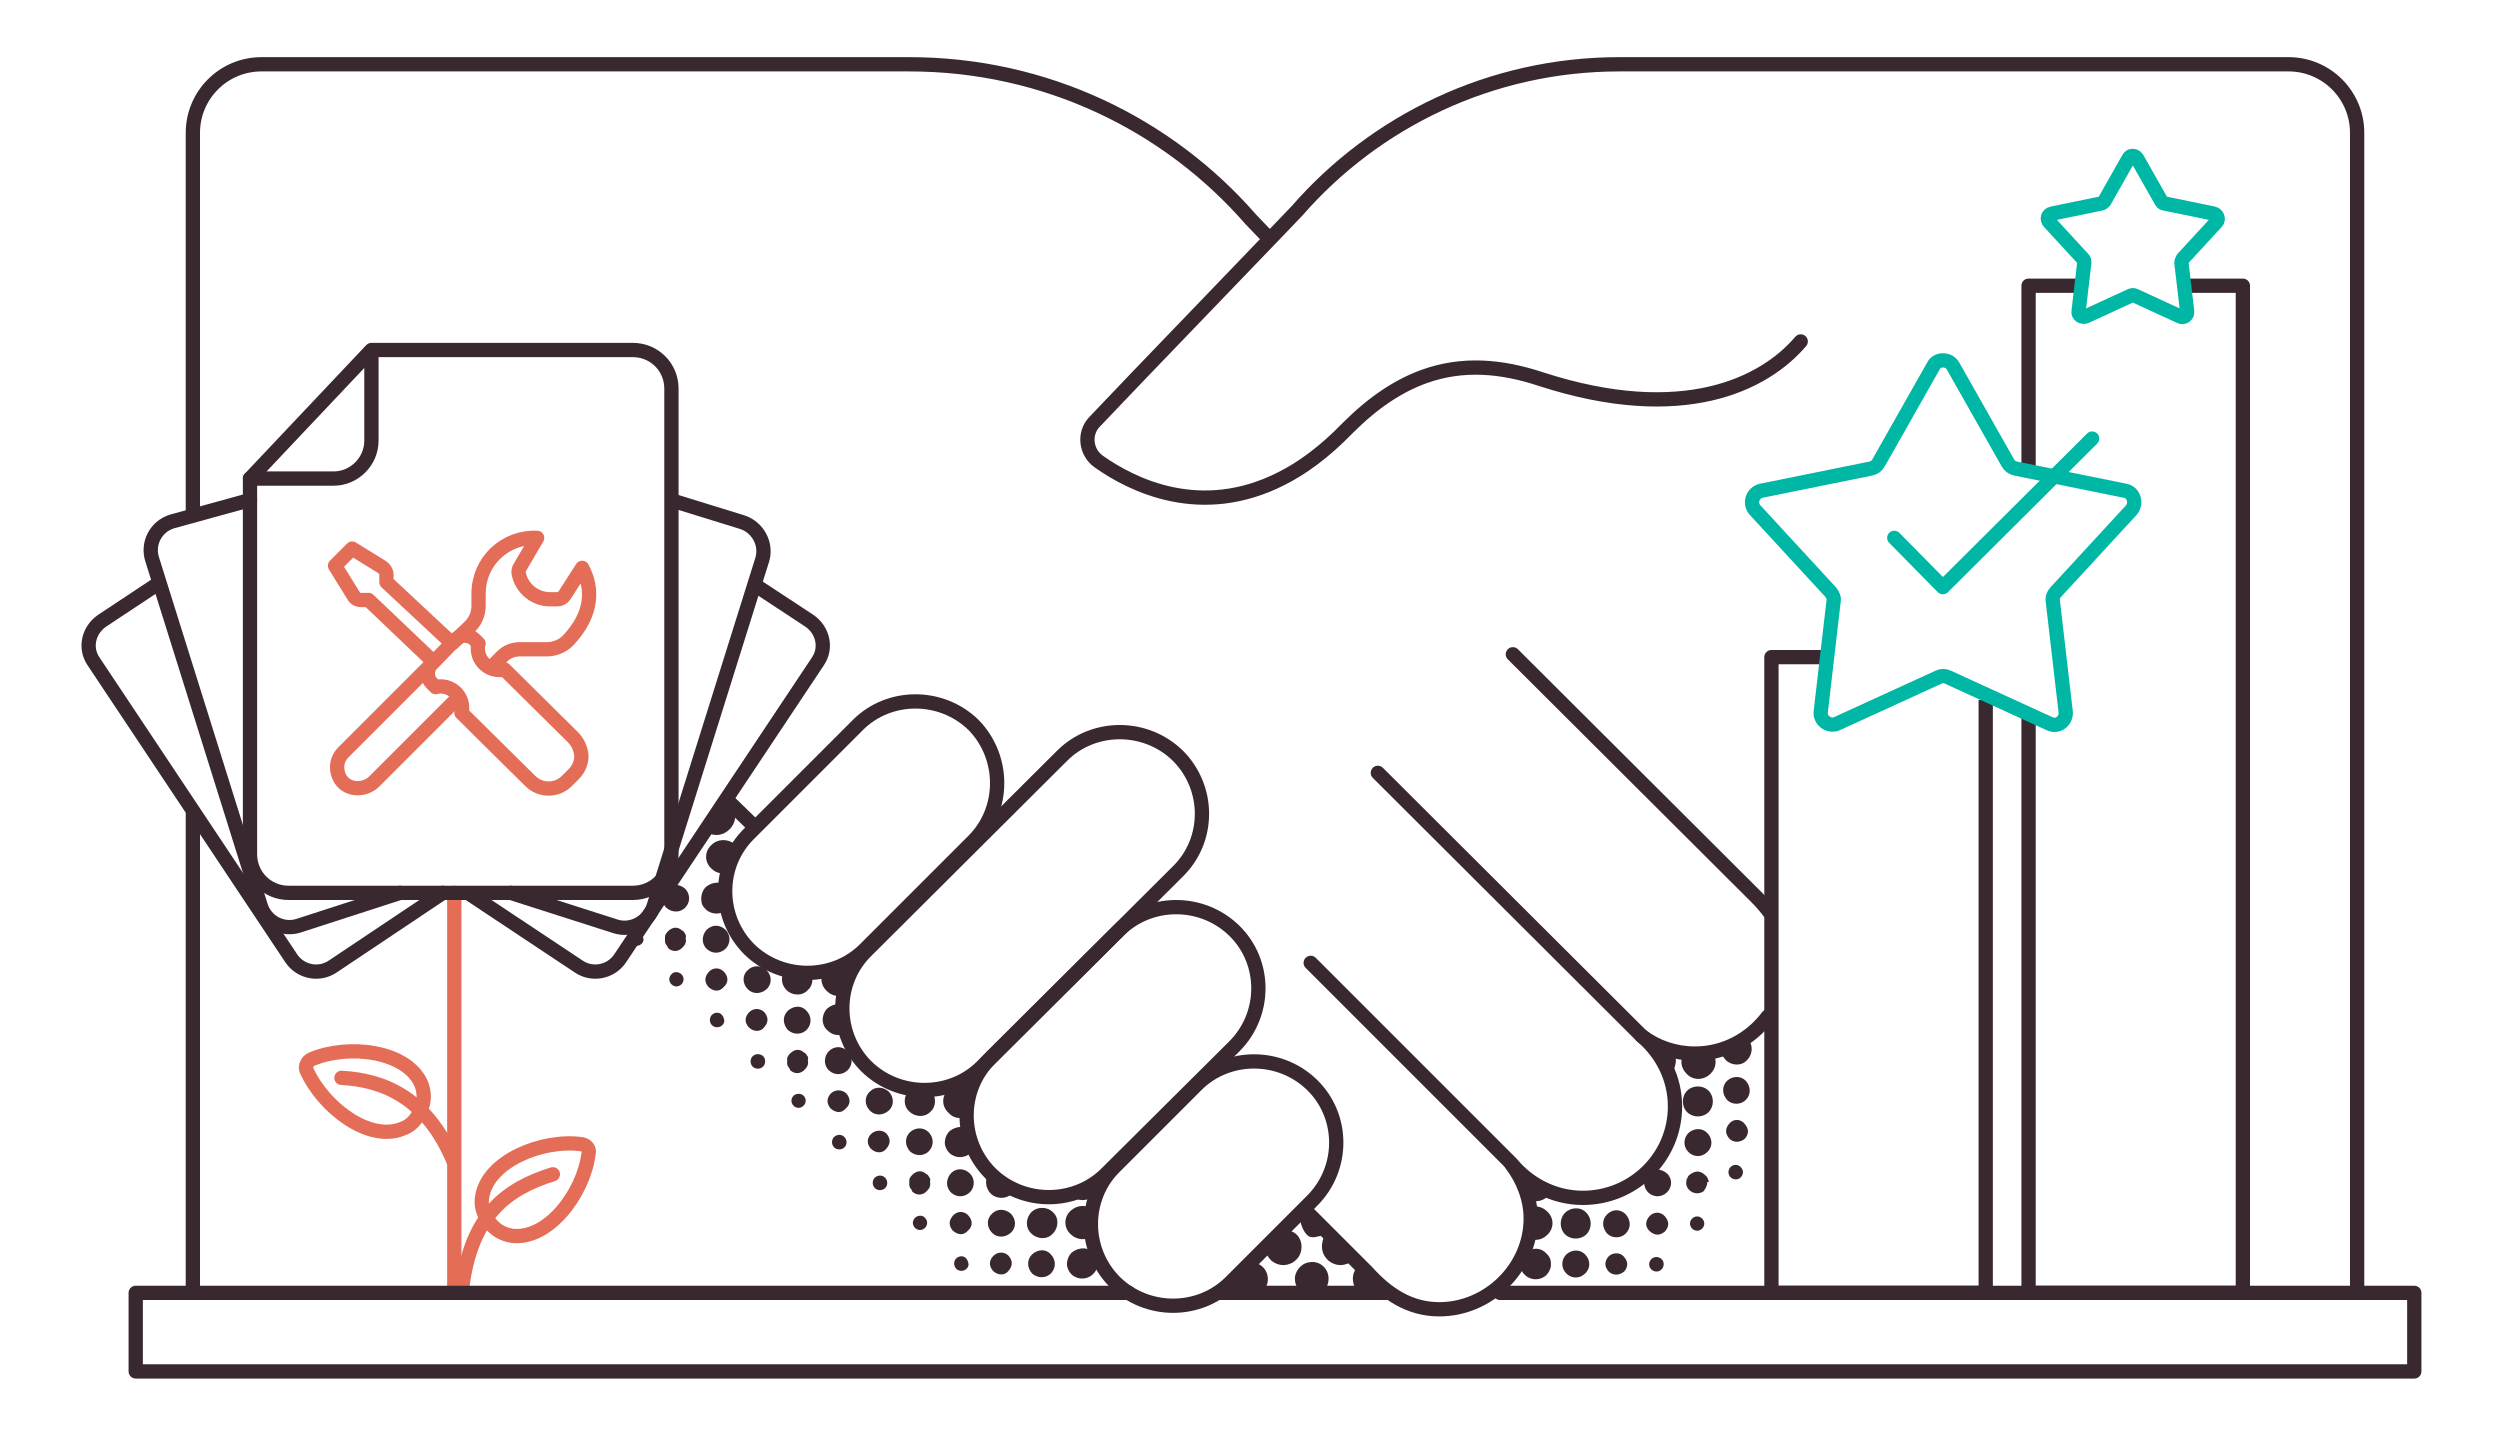 <?xml version="1.0" encoding="UTF-8"?>
<svg xmlns="http://www.w3.org/2000/svg" xmlns:xlink="http://www.w3.org/1999/xlink" version="1.1" id="Ebene_1" x="0px" y="0px" viewBox="0 0 350 200" overflow="visible" xml:space="preserve">
<line fill="none" stroke="#3A2831" stroke-width="2" stroke-linecap="round" stroke-linejoin="round" x1="27" y1="114" x2="27" y2="180"></line>
<path fill="none" stroke="#3A2831" stroke-width="2" stroke-linecap="round" stroke-linejoin="round" d="M177.4,33.1l-2.3-2.4  C163.5,17.4,146.4,9,127.3,9H36.6c-5.3,0-9.6,4.3-9.6,9.6V72"></path>
<g>
	
		<path id="XMLID_61_" fill="none" stroke="#E46D58" stroke-width="2" stroke-linecap="round" stroke-linejoin="round" stroke-miterlimit="10" d="   M81.5,160.2c-5.6-0.8-13.3,2.4-14,7.4c-0.2,1.1,0.1,2.3,1,3.5c0.9,1.2,2,1.7,3.1,1.9c5.1,0.7,10.1-5.9,10.8-11.5   C82.6,160.9,82.1,160.3,81.5,160.2z"></path>
	
		<path id="XMLID_60_" fill="none" stroke="#E46D58" stroke-width="2" stroke-linecap="round" stroke-linejoin="round" stroke-miterlimit="10" d="   M64.7,180.3C66,170,71,166.4,77.4,164.4"></path>
</g>
<line fill="none" stroke="#E46D58" stroke-width="2" stroke-linecap="round" stroke-linejoin="round" stroke-miterlimit="10" x1="63.6" y1="181" x2="63.6" y2="125"></line>
<g>
	
		<path id="XMLID_59_" fill="none" stroke="#E46D58" stroke-width="2" stroke-linecap="round" stroke-linejoin="round" stroke-miterlimit="10" d="   M43.6,148.3c5.2-2.2,13.4-1.2,15.4,3.5c0.4,1.1,0.5,2.3-0.1,3.6c-0.6,1.4-1.4,2.2-2.5,2.6c-4.7,2-11.2-3-13.5-8.2   C42.7,149.3,43,148.6,43.6,148.3z"></path>
	
		<path id="XMLID_58_" fill="none" stroke="#E46D58" stroke-width="2" stroke-linecap="round" stroke-linejoin="round" stroke-miterlimit="10" d="   M47.8,150.9c5.9,0.3,12,2.8,15.7,11.7"></path>
</g>
<polyline fill="none" stroke="#3A2831" stroke-width="2" stroke-linecap="round" stroke-linejoin="round" stroke-miterlimit="10" points="  210,181 338,181 338,192 19,192 19,181 158,181 "></polyline>
<line fill="#FFFFFF" stroke="#3A2831" stroke-width="2" stroke-linecap="round" stroke-linejoin="round" stroke-miterlimit="10" x1="170.7" y1="181" x2="194" y2="181"></line>
<path fill="none" stroke="#3A2831" stroke-width="2" stroke-linecap="round" stroke-linejoin="round" d="M136.3,101.5L136.3,101.5  c-4.5-4.4-11.8-4.4-16.2,0l-15.2,15.2c-4.5,4.4-4.5,11.7,0,16.2l0,0c4.5,4.4,11.8,4.4,16.2,0l15.2-15.2  C140.7,113.3,140.7,106,136.3,101.5z"></path>
<path fill="none" stroke="#3A2831" stroke-width="2" stroke-linecap="round" stroke-linejoin="round" d="M211.6,163  c1.6,2.1,2.7,4.8,2.7,7.6c0,6.9-5.9,12.7-12.8,12.7c-4.2,0-7.4-2.2-10.1-5.2l-8.7-8.7"></path>
<path fill="none" stroke="#3A2831" stroke-width="2" stroke-linecap="round" stroke-linejoin="round" d="M247.8,127.8  c-0.6-0.8-1.2-1.5-1.9-2.2l-34.1-34"></path>
<path fill="none" stroke="#3A2831" stroke-width="2" stroke-linecap="round" stroke-linejoin="round" d="M229.8,145  c2.1,1.6,4.7,2.5,7.5,2.5c4.1,0,7.8-2,10.2-5.2"></path>
<path fill="none" stroke="#3A2831" stroke-width="2" stroke-linecap="round" stroke-linejoin="round" d="M192.9,108.2l37,36.9  c2.8,2.4,4.6,5.9,4.6,9.8c0,7.1-5.8,12.8-12.9,12.8c-4,0-7.6-1.9-10-4.8l-28.1-28.1"></path>
<path fill="none" stroke="#3A2831" stroke-width="2" stroke-linecap="round" stroke-linejoin="round" d="M164.9,105.8L164.9,105.8  c-4.5-4.4-11.8-4.4-16.2,0l-27.4,27.3c-4.5,4.4-4.5,11.7,0,16.2l0,0c4.5,4.4,11.8,4.4,16.2,0l27.4-27.3  C169.4,117.6,169.4,110.3,164.9,105.8z"></path>
<path fill="none" stroke="#3A2831" stroke-width="2" stroke-linecap="round" stroke-linejoin="round" d="M172.8,130.3L172.8,130.3  c-4.5-4.4-11.8-4.4-16.2,0l-17.9,17.8c-4.5,4.4-4.5,11.7,0,16.2l0,0c4.5,4.4,11.8,4.4,16.2,0l17.9-17.8  C177.3,142,177.3,134.7,172.8,130.3z"></path>
<path fill="none" stroke="#3A2831" stroke-width="2" stroke-linecap="round" stroke-linejoin="round" d="M183.7,151.9L183.7,151.9  c-4.5-4.4-11.8-4.4-16.2,0l-11.4,11.4c-4.5,4.4-4.5,11.7,0,16.2l0,0c4.5,4.4,11.8,4.4,16.2,0l11.4-11.4  C188.2,163.6,188.2,156.3,183.7,151.9z"></path>
<path fill="none" stroke="#3A2831" stroke-width="2" stroke-linecap="round" stroke-linejoin="round" stroke-miterlimit="10" d="  M105.7,81.9l7.6,5c1.9,1.3,2.5,3.8,1.2,5.7l-27.7,41.6c-1.3,1.9-3.9,2.4-5.8,1.1l-15.2-10.1"></path>
<path fill="none" stroke="#3A2831" stroke-width="2" stroke-linecap="round" stroke-linejoin="round" stroke-miterlimit="10" d="  M22,81.8l-7.7,5.1c-1.9,1.3-2.5,3.8-1.2,5.7l27.7,41.6c1.3,1.9,3.9,2.4,5.8,1.1L62,125"></path>
<path fill="none" stroke="#3A2831" stroke-width="2" stroke-linecap="round" stroke-linejoin="round" stroke-miterlimit="10" d="  M56,125l-14.2,4.6c-2.2,0.7-4.6-0.5-5.3-2.8L21.3,78.3c-0.7-2.2,0.5-4.6,2.8-5.3L35,70"></path>
<path fill="none" stroke="#3A2831" stroke-width="2" stroke-linecap="round" stroke-linejoin="round" stroke-miterlimit="10" d="  M94.2,70.1l9.7,3c2.2,0.7,3.5,3.1,2.8,5.3l-15.2,48.5c-0.7,2.2-3.1,3.5-5.3,2.8L71.5,125"></path>
<polyline fill="none" stroke="#3A2831" stroke-width="2" stroke-linejoin="round" points="278,98 278,181 248,181 248,92 256,92 "></polyline>
<polyline fill="none" stroke="#3A2831" stroke-width="2" stroke-linejoin="round" points="306,40 314,40 314,181 284,181 284,100   "></polyline>
<polyline fill="none" stroke="#3A2831" stroke-width="2" stroke-linejoin="round" points="284,66 284,40 292,40 "></polyline>
<path fill="none" stroke="#00B7A5" stroke-width="2" stroke-linecap="round" stroke-linejoin="round" d="M299.2,22.2l3.4,6  c0.1,0.2,0.3,0.3,0.5,0.3l6.8,1.4c0.5,0.1,0.8,0.8,0.4,1.2l-4.7,5.1c-0.1,0.2-0.2,0.4-0.2,0.6l0.8,6.8c0.1,0.5-0.5,1-1,0.7l-6.3-2.9  c-0.2-0.1-0.4-0.1-0.6,0l-6.3,2.9c-0.5,0.2-1.1-0.2-1-0.7l0.8-6.8c0-0.2,0-0.4-0.2-0.6l-4.7-5.1c-0.4-0.4-0.2-1.1,0.4-1.2l6.8-1.4  c0.2,0,0.4-0.2,0.5-0.3l3.4-6C298.2,21.7,298.9,21.7,299.2,22.2z"></path>
<g>
	<path fill="none" stroke="#00B7A5" stroke-width="2" stroke-linecap="round" stroke-linejoin="round" d="M273.4,51.2l7.7,13.6   c0.2,0.4,0.6,0.7,1.1,0.8l15.3,3.1c1.2,0.2,1.7,1.7,0.9,2.7l-10.6,11.5c-0.3,0.3-0.5,0.8-0.4,1.3l1.8,15.5c0.1,1.2-1.1,2.2-2.3,1.6   l-14.2-6.5c-0.4-0.2-0.9-0.2-1.3,0l-14.2,6.5c-1.1,0.5-2.4-0.4-2.3-1.6l1.8-15.5c0.1-0.5-0.1-0.9-0.4-1.3l-10.6-11.5   c-0.8-0.9-0.4-2.4,0.9-2.7l15.3-3.1c0.5-0.1,0.9-0.4,1.1-0.8l7.7-13.6C271.2,50.2,272.8,50.2,273.4,51.2z"></path>
	<polyline fill="none" stroke="#00B7A5" stroke-width="2" stroke-linecap="round" stroke-linejoin="round" points="265.2,75.3    272,82.2 292.9,61.4  "></polyline>
</g>
<path fill="none" stroke="#3A2831" stroke-width="2" stroke-linecap="round" stroke-linejoin="round" stroke-miterlimit="10" d="  M35,119.6V67l17-18h36.6c3,0,5.4,2.4,5.4,5.4v65.2c0,3-2.4,5.4-5.4,5.4H40.4C37.4,125,35,122.6,35,119.6z"></path>
<path fill="none" stroke="#3A2831" stroke-width="2" stroke-linecap="round" stroke-linejoin="round" stroke-miterlimit="10" d="  M52,50v11.7c0,2.9-2.4,5.3-5.3,5.3H35"></path>
<path fill="none" stroke="#E46D58" stroke-width="2" stroke-linecap="round" stroke-linejoin="round" stroke-miterlimit="10" d="  M68.8,93.4l1.5-1.5c0.7-0.7,1.6-1,2.5-1l3.7,0c1.1,0,2.2-0.4,3-1.2c3.6-3.8,3.5-7.4,2-10.2L79,83.4c-0.2,0.3-0.6,0.5-1,0.5h-1  c-2.1,0-4-1.5-4.4-3.7c0-0.3,0-0.5,0.2-0.8l2.4-4.1c0,0,0,0,0,0c-4.5-0.2-8.2,3.3-8.2,7.8l0,1.7c0,1.1-0.4,2.1-1.2,2.9L63.4,90"></path>
<path fill="none" stroke="#E46D58" stroke-width="2" stroke-linecap="round" stroke-linejoin="round" stroke-miterlimit="10" d="  M60,93.4l-11.9,11.9c-0.6,0.6-0.9,1.3-0.9,2.1c0,0.8,0.3,1.7,1,2.3c1.2,1,3.1,0.8,4.2-0.3L64,97.8"></path>
<path fill="none" stroke="#E46D58" stroke-width="2" stroke-linecap="round" stroke-linejoin="round" stroke-miterlimit="10" d="  M60,92l-8.4-8h-1.1c-0.4,0-0.8-0.2-1-0.6l-2.6-4.2l2.4-2.4l4.2,2.6c0.3,0.2,0.6,0.6,0.6,1v1.1l9,8.4"></path>
<path fill="none" stroke="#E46D58" stroke-width="2" stroke-linecap="round" stroke-linejoin="round" stroke-miterlimit="10" d="  M80.2,103.2l-9.6-9.5c-0.2,0.1-0.4,0.1-0.7,0.1c-1.6,0-3-1.3-3-3c0-0.2,0-0.5,0.1-0.7l-0.6-0.6c-0.3-0.3-0.8-0.5-1.3-0.5  c-0.5,0-1,0.2-1.3,0.5L60.4,93c-0.3,0.3-0.5,0.8-0.5,1.3c0,0.5,0.2,1,0.5,1.3l0.6,0.6c0.2-0.1,0.4-0.1,0.7-0.1c1.6,0,3,1.3,3,3  c0,0.2,0,0.5-0.1,0.7l9.6,9.5c0.7,0.7,1.6,1.1,2.6,1.1c1,0,1.9-0.4,2.6-1.1l0.9-0.9c0.7-0.7,1.1-1.6,1.1-2.6  C81.3,104.8,80.9,103.9,80.2,103.2z"></path>
<line fill="#FFFFFF" stroke="#3A2831" stroke-width="2" stroke-linecap="round" stroke-linejoin="round" stroke-miterlimit="10" x1="105.6" y1="115.7" x2="101.9" y2="112.1"></line>
<path fill="none" stroke="#3A2831" stroke-width="2" stroke-linecap="round" stroke-linejoin="round" d="M252.1,47.8  c-5.1,6-16.5,11.7-36.3,5.3c-5.7-1.9-11.1-2.3-16.4-0.4c-3.6,1.3-7.1,3.6-10.7,7.2c-3.2,3.3-6.3,5.6-9.3,7.1h0  c-11.2,5.7-20.8,1-25.6-2.4c-1.8-1.3-2.1-3.9-0.6-5.5l6.2-6.5l20-20.8l2.2-2.3C192.5,17,208.7,9,226.7,9h93.7c5.3,0,9.6,4.3,9.6,9.6  V180"></path>
<g>
	<path fill="#3A2831" d="M118.3,134.9c-0.9,0.5-1.9,0.8-3,1c-0.5,0.9-0.4,2,0.4,2.8c0.7,0.7,1.6,0.9,2.4,0.6   c0.2-1.2,0.6-2.4,1.2-3.5c-0.1-0.1-0.2-0.3-0.4-0.4C118.8,135.2,118.5,135.1,118.3,134.9z"></path>
	<path fill="#3A2831" d="M104.7,135.8c-0.8,0.7-0.8,1.9,0,2.7c0.7,0.7,1.8,0.7,2.6,0c0.8-0.7,0.8-1.9,0-2.7   C106.6,135.1,105.4,135.1,104.7,135.8z"></path>
	<path fill="#3A2831" d="M111.1,153.4c-0.4,0.4-0.4,1,0,1.4c0.4,0.4,1,0.4,1.4,0c0.4-0.4,0.4-1,0-1.4S111.4,153.1,111.1,153.4z"></path>
	<path fill="#3A2831" d="M106.3,147.6c-0.5-0.1-1.1,0.2-1.2,0.8c-0.1,0.5,0.2,1.1,0.8,1.2c0.5,0.1,1.1-0.2,1.2-0.8   C107.2,148.2,106.9,147.7,106.3,147.6z"></path>
	<path fill="#3A2831" d="M110.3,141.5c-0.8,0.8-0.7,1.9,0,2.7c0.8,0.7,2,0.7,2.7-0.1c0.7-0.8,0.6-1.9-0.1-2.6   C112.2,140.7,111.1,140.8,110.3,141.5z"></path>
	<path fill="#3A2831" d="M104.8,141.8c-0.6,0.7-0.5,1.4,0,2c0.7,0.7,1.7,0.7,2.2,0c0.6-0.7,0.6-1.4,0-2.1   C106.4,141.1,105.4,141.1,104.8,141.8z"></path>
	<path fill="#3A2831" d="M116.3,153.1c-0.6,0.7-0.6,1.4,0,2.1c0.7,0.6,1.5,0.7,2.1,0c0.7-0.6,0.7-1.4,0.1-2.1   C117.9,152.5,116.9,152.5,116.3,153.1z"></path>
	<path fill="#3A2831" d="M116,147.2c-0.7,0.8-0.7,2,0.1,2.7c0.8,0.7,1.9,0.6,2.6-0.1c0.7-0.7,0.7-1.9,0-2.6   C117.9,146.4,116.8,146.4,116,147.2z"></path>
	<path fill="#3A2831" d="M117.7,158.9c-0.5-0.1-1.1,0.2-1.2,0.8c-0.1,0.5,0.2,1.1,0.8,1.2c0.5,0.1,1.1-0.2,1.2-0.8   S118.2,159,117.7,158.9z"></path>
	<path fill="#3A2831" d="M115.9,144.3C115.9,144.3,115.9,144.3,115.9,144.3C115.9,144.3,115.9,144.3,115.9,144.3   c0.7,0.7,1.8,0.8,2.6,0.3c-0.4-1.3-0.5-2.6-0.5-3.9c-0.1,0-0.1,0-0.2-0.1c-0.7-0.1-1.4,0.1-2,0.6c-0.5,0.5-0.7,1.3-0.6,1.9   C115.3,143.6,115.5,144,115.9,144.3C115.9,144.3,115.9,144.3,115.9,144.3z"></path>
	<path fill="#3A2831" d="M109.9,135.8c-0.6,0.8-0.6,2,0.2,2.8c0.8,0.8,2.2,0.9,3,0c0.7-0.6,0.8-1.6,0.4-2.4   C112.4,136.3,111.1,136.2,109.9,135.8z"></path>
	<path fill="#3A2831" d="M113,147.8c-0.1-0.1-0.1-0.2-0.2-0.3c-0.1-0.1-0.2-0.1-0.3-0.2c-0.6-0.5-1.3-0.4-1.9,0.2   c-0.2,0.2-0.4,0.5-0.4,0.7c0,0,0,0,0,0.1c0,0,0,0.1,0,0.1c0,0.1,0,0.1,0,0.2c0,0,0,0,0,0.1c0,0.1,0,0.1,0,0.2   c0,0.3,0.2,0.5,0.4,0.8c0,0,0,0,0,0c0,0,0,0,0,0c0,0,0,0,0,0.1c0,0,0,0,0,0c0.6,0.6,1.5,0.6,2.1-0.1c0,0,0,0,0,0c0,0,0,0,0,0   c0,0,0,0,0,0c0.4-0.4,0.5-0.8,0.4-1.3C113.2,148.1,113.1,147.9,113,147.8z"></path>
	<path fill="#3A2831" d="M94,136.4c-0.4,0.4-0.4,1,0,1.4c0.4,0.4,1,0.4,1.4,0c0.4-0.4,0.4-1,0-1.4C95,136,94.3,136,94,136.4z"></path>
	<path fill="#3A2831" d="M93.5,124.2l-0.8,1.2c-0.1,0.6,0.1,1.2,0.6,1.7c0.8,0.7,2,0.7,2.7-0.1c0.7-0.8,0.6-1.9-0.1-2.6   C95.2,123.8,94.2,123.7,93.5,124.2z"></path>
	<path fill="#3A2831" d="M89.3,130.5l-1,1.5c0.1,0.2,0.3,0.3,0.6,0.4c0.5,0.1,1.1-0.2,1.2-0.8C90.1,131.2,89.8,130.7,89.3,130.5z"></path>
	<path fill="#3A2831" d="M95.9,130.7c-0.1-0.1-0.1-0.2-0.2-0.3c-0.1-0.1-0.2-0.1-0.3-0.2c-0.6-0.5-1.3-0.4-1.9,0.2   c-0.2,0.2-0.4,0.5-0.4,0.7c0,0,0,0,0,0.1c0,0,0,0.1,0,0.1c0,0.1,0,0.1,0,0.2c0,0,0,0,0,0.1c0,0.1,0,0.1,0,0.2   c0,0.3,0.2,0.5,0.4,0.8c0,0,0,0,0,0c0,0,0,0,0,0c0,0,0,0,0,0.1c0,0,0,0,0,0c0.6,0.6,1.5,0.6,2.1-0.1c0,0,0,0,0,0c0,0,0,0,0,0   c0,0,0,0,0,0c0.4-0.4,0.5-0.8,0.4-1.3C96.1,131,96,130.9,95.9,130.7z"></path>
	<path fill="#3A2831" d="M99.6,118.3c-1,0.9-1,2.4,0,3.3c0.6,0.6,1.4,0.8,2.2,0.6c0.3-1.2,0.8-2.5,1.5-3.6c-0.1-0.2-0.2-0.3-0.4-0.4   C101.9,117.4,100.5,117.4,99.6,118.3z"></path>
	<path fill="#3A2831" d="M99.6,116.8c1.1,0.3,2.1-0.1,2.8-1c0.9-1.2,0.6-2.6-0.8-3.6l-2.8,4.1C99,116.6,99.3,116.8,99.6,116.8z"></path>
	<path fill="#3A2831" d="M99.2,136.1c-0.6,0.7-0.6,1.4,0,2.1c0.7,0.6,1.5,0.7,2.1,0c0.7-0.6,0.7-1.4,0.1-2.1   C100.8,135.4,99.8,135.4,99.2,136.1z"></path>
	<path fill="#3A2831" d="M98.9,130.2c-0.7,0.8-0.7,2,0.1,2.7c0.8,0.7,1.9,0.6,2.6-0.1c0.7-0.7,0.7-1.9,0-2.6   C100.8,129.4,99.7,129.4,98.9,130.2z"></path>
	<path fill="#3A2831" d="M94.9,122.2c0.4-0.1,0.8-0.3,1.2-0.6c0.6-0.5,0.7-1.3,0.6-2L94.9,122.2z"></path>
	<path fill="#3A2831" d="M98.8,127.3C98.8,127.3,98.8,127.3,98.8,127.3C98.8,127.3,98.8,127.3,98.8,127.3c0.8,0.8,2.2,0.8,3,0   c-0.2-1.1-0.3-2.2-0.2-3.3c0,0-0.1-0.1-0.1-0.1c0,0,0,0,0,0c-0.2-0.1-0.5-0.2-0.7-0.3c-0.7-0.1-1.4,0.1-2,0.6   c-0.5,0.5-0.7,1.3-0.6,1.9C98.2,126.6,98.4,126.9,98.8,127.3C98.8,127.3,98.8,127.3,98.8,127.3z"></path>
	<path fill="#3A2831" d="M100.6,141.8c-0.5-0.1-1.1,0.2-1.2,0.8c-0.1,0.5,0.2,1.1,0.8,1.2c0.5,0.1,1.1-0.2,1.2-0.8   C101.4,142.5,101.1,141.9,100.6,141.8z"></path>
	<path fill="#3A2831" d="M149.6,167.2c0.3,0.3,0.7,0.6,1.2,0.7c1.1,0.3,2,0,2.7-0.9c0.2-0.4,0.3-0.8,0.5-1.1c0-0.3,0-0.6,0-0.9   C152.7,166.1,151.2,166.9,149.6,167.2z"></path>
	<path fill="#3A2831" d="M138.9,169.9c-0.8,0.7-0.8,1.9,0,2.7c0.7,0.7,1.8,0.7,2.6,0c0.8-0.7,0.8-1.9,0-2.7   C140.7,169.2,139.6,169.2,138.9,169.9z"></path>
	<path fill="#3A2831" d="M138.6,164.1c-0.8,0.8-0.7,2.2,0.1,3c0.8,0.8,2.2,0.8,3,0c0.1-0.1,0.3-0.3,0.3-0.5   c-1.2-0.5-2.3-1.3-3.3-2.3C138.7,164.2,138.6,164.1,138.6,164.1z"></path>
	<path fill="#3A2831" d="M139,175.9c-0.6,0.7-0.5,1.4,0,2c0.7,0.7,1.7,0.7,2.2,0c0.6-0.7,0.6-1.4,0-2.1   C140.6,175.2,139.6,175.2,139,175.9z"></path>
	<path fill="#3A2831" d="M144.5,175.6c-0.8,0.8-0.7,1.9,0,2.7c0.8,0.7,2,0.7,2.7-0.1c0.7-0.8,0.6-1.9-0.1-2.6   C146.4,174.8,145.3,174.9,144.5,175.6z"></path>
	<path fill="#3A2831" d="M133.1,164.3c-0.7,0.8-0.7,2,0.1,2.7c0.8,0.7,1.9,0.6,2.6-0.1c0.7-0.7,0.7-1.9,0-2.6   C135,163.5,133.8,163.5,133.1,164.3z"></path>
	<path fill="#3A2831" d="M149.9,169.5c-1,0.9-1,2.4,0,3.3c0.8,0.8,2.1,0.9,3,0.3c-0.2-1.3-0.2-2.6,0-3.8   C152,168.6,150.8,168.7,149.9,169.5z"></path>
	<path fill="#3A2831" d="M144.4,169.7c-0.8,0.8-0.9,2.2,0,3c0.8,0.8,2.2,0.9,3,0c0.8-0.8,0.9-2.2,0-3   C146.6,168.9,145.2,168.9,144.4,169.7z"></path>
	<path fill="#3A2831" d="M153,175.4C153,175.4,153,175.4,153,175.4C153,175.3,153,175.3,153,175.4c-0.2-0.1-0.3-0.2-0.3-0.3   c0,0,0,0,0,0c-0.2-0.2-0.5-0.2-0.7-0.3c-0.7-0.1-1.4,0.1-2,0.6c-0.5,0.5-0.7,1.3-0.6,1.9c0.1,0.4,0.3,0.8,0.6,1.1c0,0,0,0,0,0   c0,0,0,0,0,0c0,0,0,0,0,0c0.8,0.8,2.2,0.8,3,0C153.9,177.6,153.9,176.2,153,175.4C153,175.4,153,175.4,153,175.4z"></path>
	<path fill="#3A2831" d="M134.9,157.8c-0.7-0.1-1.4,0.1-2,0.6c-0.5,0.5-0.7,1.3-0.6,1.9c0.1,0.4,0.3,0.8,0.6,1.1c0,0,0,0,0,0   c0,0,0,0,0,0c0,0,0,0,0,0c0.8,0.8,2.2,0.8,3,0c0.2-0.2,0.3-0.4,0.4-0.5c-0.4-0.9-0.7-1.8-0.8-2.8   C135.3,157.9,135.1,157.8,134.9,157.8z"></path>
	<path fill="#3A2831" d="M121.8,152.8c-0.8,0.7-0.8,1.9,0,2.7c0.7,0.7,1.8,0.7,2.6,0c0.8-0.7,0.8-1.9,0-2.7   C123.6,152.1,122.5,152.1,121.8,152.8z"></path>
	<path fill="#3A2831" d="M121.9,158.8c-0.6,0.7-0.5,1.4,0,2c0.7,0.7,1.7,0.7,2.2,0c0.6-0.7,0.6-1.4,0-2.1   C123.5,158.1,122.5,158.2,121.9,158.8z"></path>
	<path fill="#3A2831" d="M133.4,170.2c-0.6,0.7-0.6,1.4,0,2.1c0.7,0.6,1.5,0.7,2.1,0c0.7-0.6,0.7-1.4,0.1-2.1   C135,169.5,134,169.5,133.4,170.2z"></path>
	<path fill="#3A2831" d="M123.4,164.6c-0.5-0.1-1.1,0.2-1.2,0.8c-0.1,0.5,0.2,1.1,0.8,1.2c0.5,0.1,1.1-0.2,1.2-0.8   C124.3,165.2,123.9,164.7,123.4,164.6z"></path>
	<path fill="#3A2831" d="M128.1,170.5c-0.4,0.4-0.4,1,0,1.4c0.4,0.4,1,0.4,1.4,0c0.4-0.4,0.4-1,0-1.4   C129.2,170.1,128.5,170.1,128.1,170.5z"></path>
	<path fill="#3A2831" d="M135.4,156.3c0-1.3,0.2-2.6,0.6-3.9c-0.9-0.9-2.3-0.8-3.2,0.1c-1,0.9-1,2.4,0,3.3   C133.5,156.6,134.5,156.7,135.4,156.3z"></path>
	<path fill="#3A2831" d="M134.8,175.9c-0.5-0.1-1.1,0.2-1.2,0.8c-0.1,0.5,0.2,1.1,0.8,1.2c0.5,0.1,1.1-0.2,1.2-0.8   C135.6,176.6,135.3,176,134.8,175.9z"></path>
	<path fill="#3A2831" d="M130.3,152.6c-0.9,0.1-1.9,0-2.8-0.1c-0.1,0-0.1,0.1-0.2,0.1c-0.8,0.8-0.9,2.2,0,3c0.8,0.8,2.2,0.9,3,0   C131.1,154.9,131.1,153.5,130.3,152.6C130.3,152.7,130.3,152.7,130.3,152.6z"></path>
	<path fill="#3A2831" d="M130.1,164.8c-0.1-0.1-0.1-0.2-0.2-0.3c-0.1-0.1-0.2-0.1-0.3-0.2c-0.6-0.5-1.3-0.4-1.9,0.2   c-0.2,0.2-0.4,0.5-0.4,0.7c0,0,0,0,0,0.1c0,0,0,0.1,0,0.1c0,0.1,0,0.1,0,0.2c0,0,0,0,0,0.1c0,0.1,0,0.1,0,0.2   c0,0.3,0.2,0.5,0.4,0.8c0,0,0,0,0,0c0,0,0,0,0,0c0,0,0,0,0,0.1c0,0,0,0,0,0c0.6,0.6,1.5,0.6,2.1-0.1c0,0,0,0,0,0c0,0,0,0,0,0   c0,0,0,0,0,0c0.4-0.4,0.5-0.8,0.4-1.3C130.3,165.1,130.2,165,130.1,164.8z"></path>
	<path fill="#3A2831" d="M127.4,158.5c-0.8,0.8-0.7,1.9,0,2.7c0.8,0.7,2,0.7,2.7-0.1c0.7-0.8,0.6-1.9-0.1-2.6   C129.3,157.8,128.2,157.8,127.4,158.5z"></path>
</g>
<g>
	<path fill="#3A2831" d="M190.4,181h2.7c0.2-0.1,0.3-0.2,0.4-0.4c-0.7-0.6-1.4-1.3-2.1-2l-1.3-1.3c-0.4,0.4-0.7,1-0.7,1.7   C189.4,179.9,189.8,180.6,190.4,181z"></path>
	<path fill="#3A2831" d="M186,179c0-1.4-1.2-2.5-2.6-2.3c-1.1,0.1-1.9,1-2.1,2c-0.1,1,0.3,1.8,1,2.3h2.7   C185.6,180.6,186,179.9,186,179z"></path>
	<path fill="#3A2831" d="M186,176.5c0.9,0.7,1.9,0.8,2.9,0.3c0.2-0.1,0.4-0.3,0.6-0.4l-3.7-3.7c0,0-0.1,0.1-0.1,0.1c0,0,0,0-0.1,0   c-0.1,0.3-0.3,0.5-0.4,0.8C184.9,174.7,185.1,175.7,186,176.5z"></path>
	<path fill="#3A2831" d="M173.8,181h2.7c0.6-0.4,1-1.1,1-1.9c0-1.3-0.9-2.2-2.1-2.4l-2.6,2.6C172.9,180,173.3,180.6,173.8,181z"></path>
	<path fill="#3A2831" d="M178,176.5c0.9,0.7,1.9,0.8,2.9,0.3c1-0.6,1.4-1.5,1.3-2.6c-0.2-1.2-1-1.9-2.2-2l-2.8,2.8   C177.2,175.5,177.5,176,178,176.5z"></path>
	<path fill="#3A2831" d="M183.6,173.2c0.7,0.1,1.4-0.3,2.2-0.4c0,0,0,0,0,0c0,0,0.1-0.1,0.1-0.1l-3.2-3.2l-0.8,0.8   C182.1,171.6,182.7,173.1,183.6,173.2z"></path>
</g>
<path fill="#3A2831" d="M216.6,169.6c1,0.9,1,2.4,0,3.3c-0.8,0.8-2,0.9-2.9,0.3c0.2-0.6,0.4-1.2,0.5-1.9c0.1-0.8,0.2-1.6,0.2-2.4  C215.2,168.8,216,169,216.6,169.6z M219.1,169.8c-0.8,0.8-0.8,2.2,0,3c0.8,0.8,2.2,0.8,3,0c0.8-0.8,0.8-2.2,0-3  C221.3,168.9,219.9,169,219.1,169.8z M219.3,175.6c-0.7,0.7-0.8,1.8-0.1,2.6c0.7,0.8,1.9,0.9,2.7,0.1c0.8-0.7,0.8-1.9,0-2.7  C221.2,174.9,220.1,174.9,219.3,175.6z M225.8,167c-1.1,0.4-2.3,0.6-3.5,0.7c0,0,0,0,0,0c0.8,0.8,2.2,0.9,3,0  C225.5,167.5,225.7,167.3,225.8,167z M231.7,176c-0.5,0.1-0.9,0.6-0.8,1.2c0.1,0.5,0.6,0.9,1.2,0.8c0.5-0.1,0.9-0.6,0.8-1.2  C232.8,176.2,232.2,175.9,231.7,176z M225,170c-0.8,0.8-0.7,1.9,0,2.7c0.7,0.7,1.9,0.7,2.6,0c0.8-0.8,0.7-1.9,0-2.7  C226.8,169.2,225.7,169.3,225,170z M225.2,175.9c-0.6,0.7-0.6,1.4,0,2.1c0.6,0.6,1.5,0.6,2.2,0c0.5-0.6,0.6-1.3,0-2  C226.9,175.3,225.8,175.3,225.2,175.9z M214.5,174.9c-0.3,0-0.5,0.1-0.7,0.3c0,0,0,0,0,0c-0.1,0.1-0.2,0.1-0.2,0.2  c0,0-0.1,0-0.1,0.1c0,0,0,0,0,0c0,0,0,0,0,0c-0.9,0.8-0.9,2.2,0,3c0.8,0.8,2.2,0.8,3,0c0,0,0,0,0,0c0,0,0,0,0,0c0,0,0,0,0,0  c0.3-0.3,0.5-0.7,0.6-1.1c0.1-0.7,0-1.4-0.6-1.9C216,174.9,215.2,174.7,214.5,174.9z M221.7,167.7  C221.7,167.7,221.6,167.7,221.7,167.7c-0.9,0-1.7-0.1-2.5-0.2C219.9,168,220.9,168.1,221.7,167.7z M215.6,168.1  c0.7-0.2,1.2-0.6,1.5-1.2c-1.2-0.5-2.4-1.1-3.4-1.9c0.3,1,0.6,2,0.7,3.1C214.7,168.2,215.2,168.2,215.6,168.1z M239.2,165.3  C239.2,165.3,239.2,165.3,239.2,165.3c-0.1-0.3-0.2-0.6-0.5-0.8c-0.6-0.6-1.3-0.6-1.9-0.2c-0.1,0.1-0.2,0.1-0.3,0.2  c-0.1,0.1-0.2,0.2-0.2,0.3c-0.1,0.2-0.2,0.3-0.2,0.5c-0.1,0.4,0,0.9,0.4,1.3c0,0,0,0,0,0c0,0,0,0,0,0c0,0,0,0,0,0  c0.6,0.6,1.5,0.6,2.1,0.1c0,0,0,0,0,0c0,0,0,0,0-0.1c0,0,0,0,0,0c0,0,0,0,0,0c0.2-0.2,0.3-0.5,0.4-0.8c0-0.1,0-0.1,0-0.2  c0,0,0,0,0-0.1C239.3,165.5,239.2,165.5,239.2,165.3C239.2,165.3,239.2,165.3,239.2,165.3z M236.4,158.6c-0.7,0.7-0.8,1.8-0.1,2.6  c0.7,0.8,1.9,0.9,2.7,0.1c0.8-0.7,0.8-1.9,0-2.7C238.3,157.9,237.2,157.9,236.4,158.6z M230.9,170.3c-0.6,0.7-0.6,1.5,0.1,2.1  c0.7,0.6,1.4,0.6,2.1,0c0.6-0.7,0.6-1.4,0-2.1C232.5,169.6,231.5,169.6,230.9,170.3z M236.2,152.7c-0.8,0.8-0.8,2.2,0,3  c0.8,0.8,2.2,0.8,3,0c0.8-0.8,0.8-2.2,0-3C238.4,151.9,237,151.9,236.2,152.7z M237.4,147.6c-0.6,0-1.1,0-1.7-0.1  c-0.5,0.9-0.4,2,0.4,2.8c0.9,1,2.4,1,3.4,0c0.8-0.8,0.9-2,0.3-2.9C239,147.5,238.2,147.6,237.4,147.6z M241.8,151.3  c-0.8,0.8-0.7,1.9,0,2.7c0.7,0.7,1.9,0.7,2.6,0c0.8-0.8,0.7-1.9,0-2.7C243.7,150.6,242.6,150.6,241.8,151.3z M242.1,157.3  c-0.6,0.7-0.6,1.4,0,2.1c0.6,0.6,1.5,0.6,2.2,0c0.5-0.6,0.6-1.3,0-2C243.7,156.6,242.7,156.6,242.1,157.3z M242.8,163.1  c-0.5,0.1-0.9,0.6-0.8,1.2c0.1,0.5,0.6,0.9,1.2,0.8c0.5-0.1,0.9-0.6,0.8-1.2C243.8,163.3,243.3,163,242.8,163.1z M230.7,164.3  c-0.7,0.7-0.7,1.8,0,2.6c0.7,0.7,1.8,0.8,2.6,0.1c0.8-0.7,0.9-1.9,0.1-2.7C232.6,163.6,231.5,163.5,230.7,164.3z M232.3,162  c0.4-0.1,0.9-0.2,1.2-0.6c0,0,0,0,0,0c0,0,0,0,0,0s0,0,0,0c0.3-0.3,0.5-0.7,0.6-1.1c0.1-0.5,0-1.1-0.3-1.5  C233.5,160,233,161.1,232.3,162z M236.9,170.6c-0.4,0.4-0.4,1,0,1.4c0.4,0.4,1,0.4,1.4,0c0.4-0.4,0.4-1,0-1.4  C237.9,170.2,237.3,170.2,236.9,170.6z M231.4,146.1c-0.1,0.1-0.2,0.1-0.3,0.2c1.1,1.2,2,2.7,2.6,4.2c0.5-0.4,0.8-1,0.9-1.7  c0.1-0.6-0.1-1.2-0.4-1.6C233.2,146.9,232.3,146.5,231.4,146.1z M244.5,145.3c-1.1,0.7-2.2,1.3-3.5,1.7c0,0.5,0.2,1,0.6,1.4  c0.8,0.8,2.2,0.9,3,0c0.8-0.8,0.9-2.2,0-3C244.6,145.4,244.6,145.3,244.5,145.3z"></path>
</svg>
